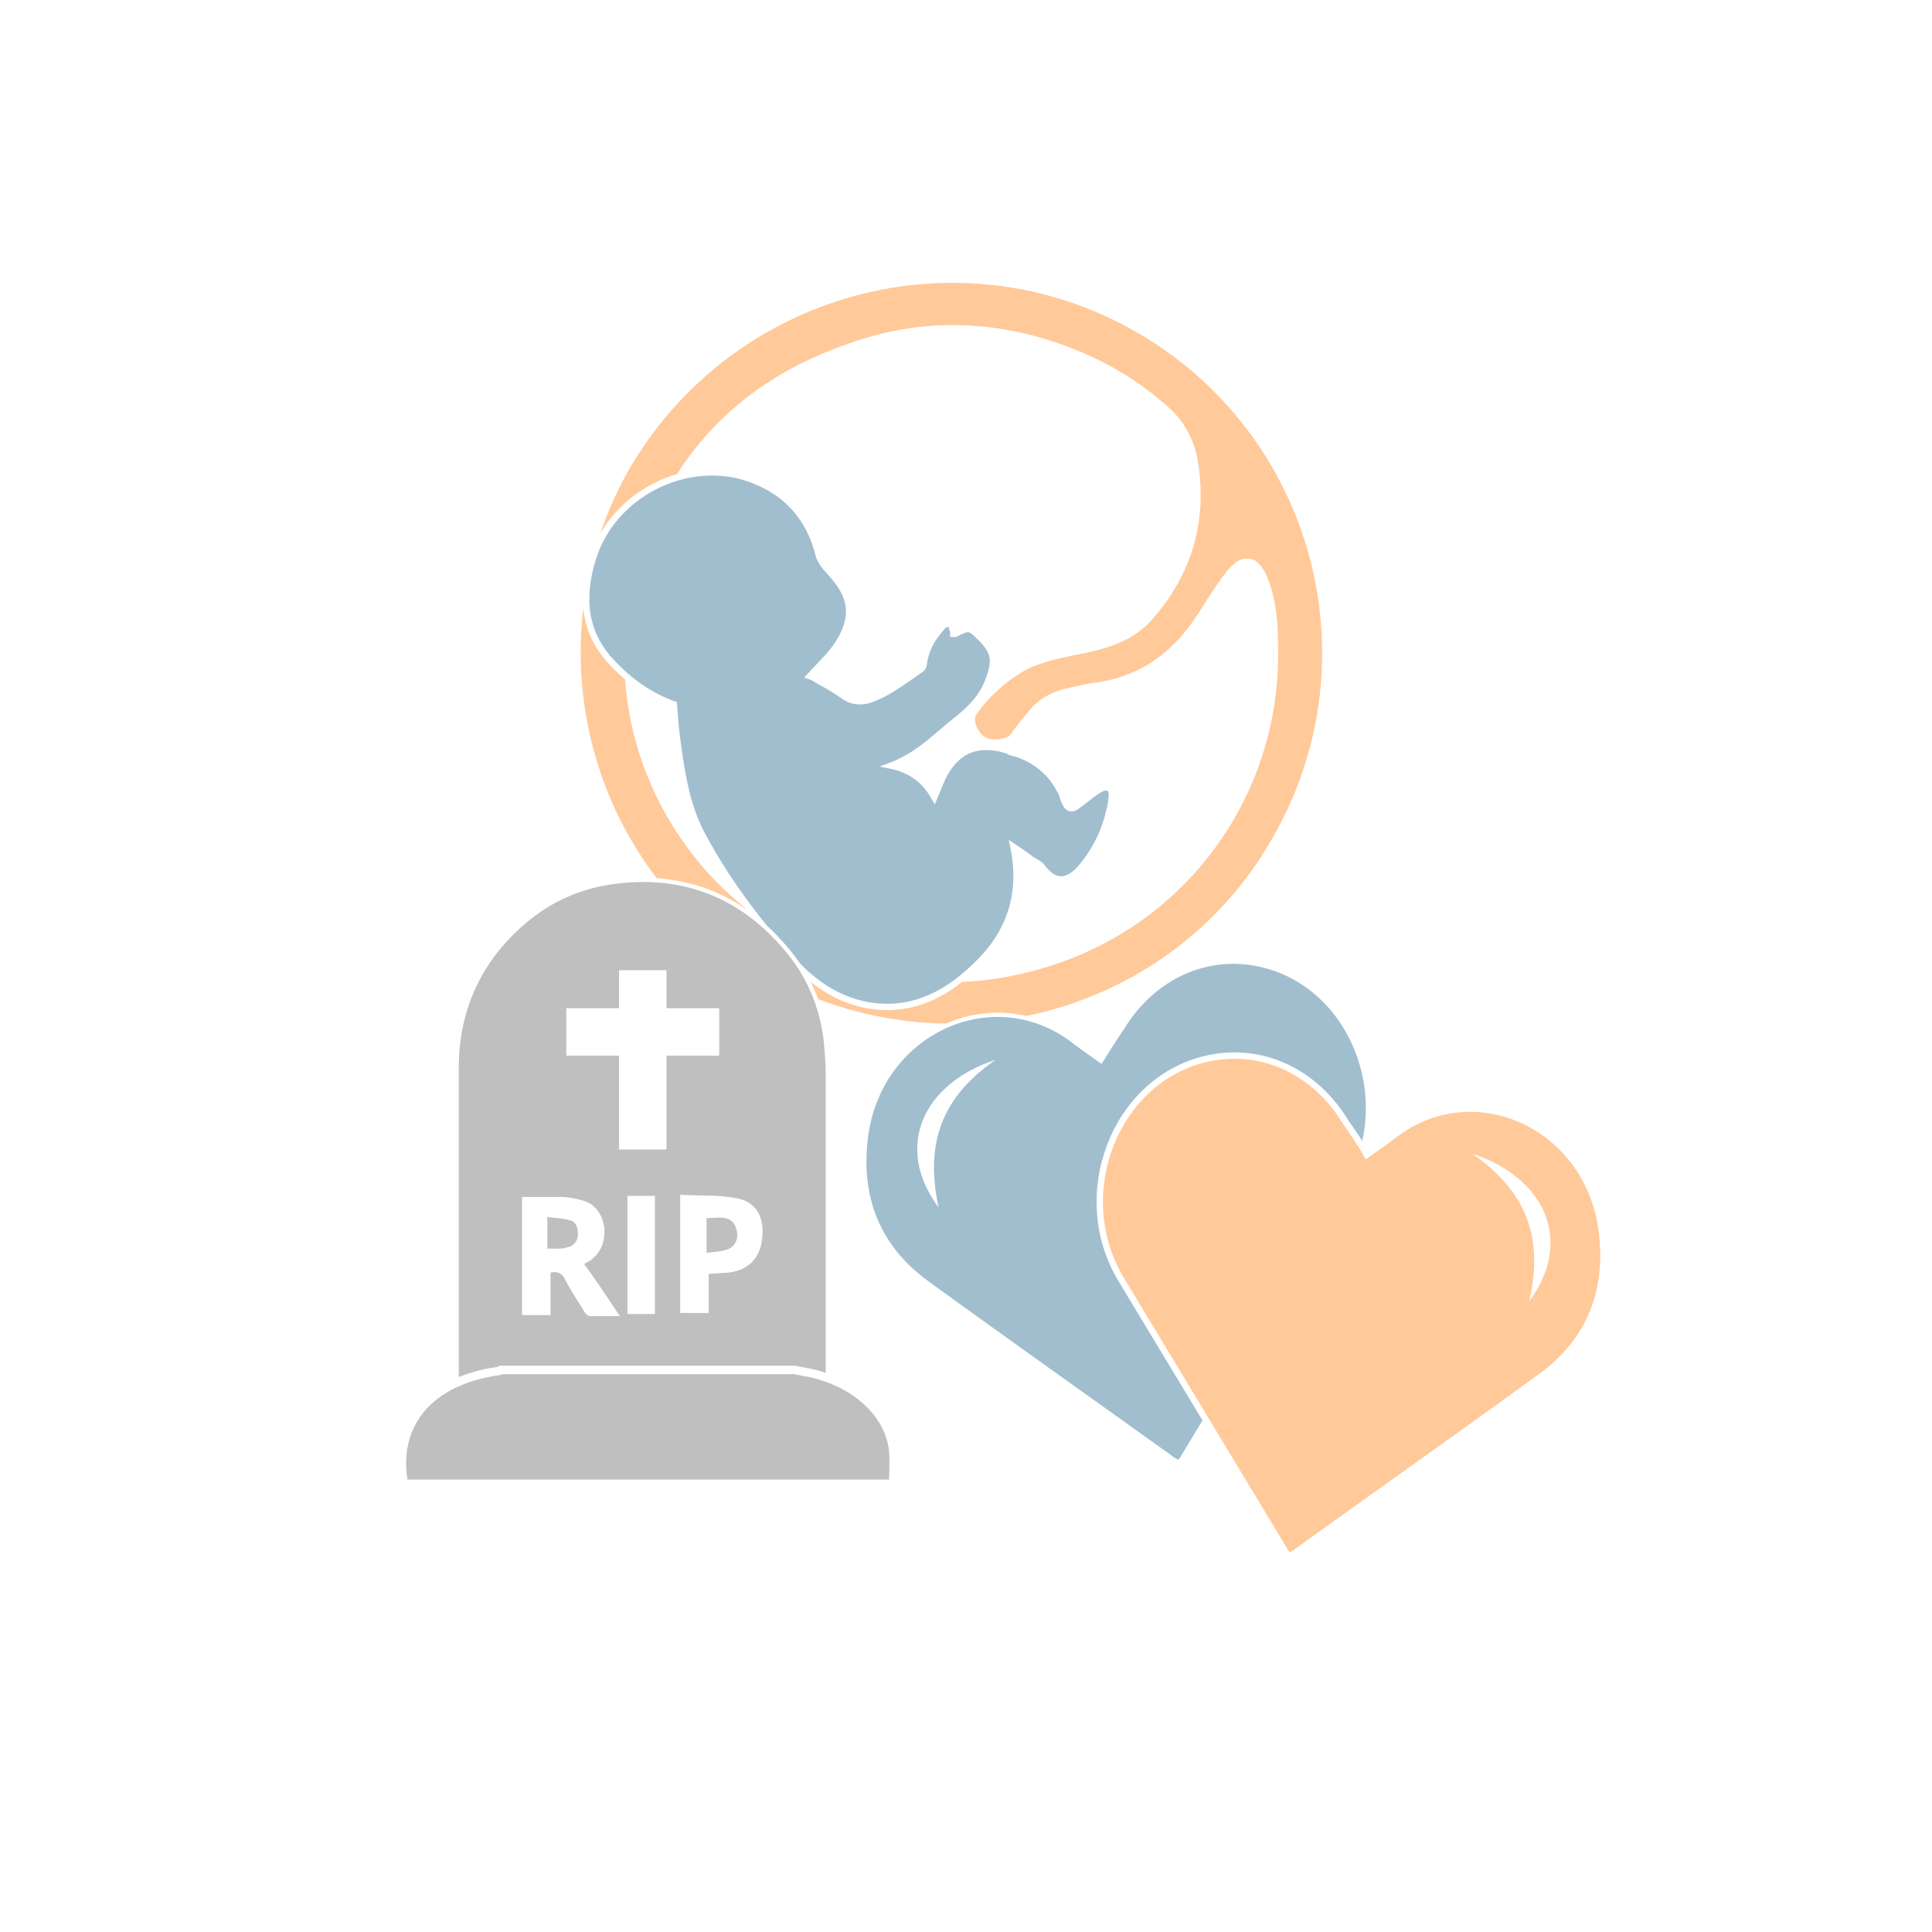 <?xml version="1.0" encoding="utf-8"?>
<!-- Generator: Adobe Illustrator 27.4.0, SVG Export Plug-In . SVG Version: 6.00 Build 0)  -->
<svg version="1.1" id="Layer_1" xmlns="http://www.w3.org/2000/svg" xmlns:xlink="http://www.w3.org/1999/xlink" x="0px" y="0px"
	 viewBox="0 0 183.2 183.2" style="enable-background:new 0 0 183.2 183.2;" xml:space="preserve">
<style type="text/css">
	.st0{filter:url(#Adobe_OpacityMaskFilter);}
	
		.st1{display:none;opacity:0.7;mask:url(#SVGID_00000012437157218697030730000001864116795625017759_);fill:#C2E7F3;enable-background:new    ;}
	.st2{opacity:0.4;}
	.st3{display:none;}
	.st4{display:inline;fill-rule:evenodd;clip-rule:evenodd;fill:#FFFFFF;}
	.st5{fill-rule:evenodd;clip-rule:evenodd;fill:#FF7900;}
	.st6{fill-rule:evenodd;clip-rule:evenodd;fill:#135C88;stroke:#FFFFFF;stroke-width:0.603;stroke-miterlimit:10;}
	.st7{fill-rule:evenodd;clip-rule:evenodd;fill:#606060;stroke:#FFFFFF;stroke-width:0.402;stroke-miterlimit:10;}
	.st8{fill-rule:evenodd;clip-rule:evenodd;fill:#FFFFFF;}
	.st9{fill-rule:evenodd;clip-rule:evenodd;fill:#606060;}
	.st10{fill-rule:evenodd;clip-rule:evenodd;fill:#606060;stroke:#FFFFFF;stroke-width:0.804;stroke-miterlimit:10;}
	.st11{fill-rule:evenodd;clip-rule:evenodd;fill:#135C88;stroke:#FFFFFF;stroke-width:0.402;stroke-miterlimit:10;}
	.st12{fill-rule:evenodd;clip-rule:evenodd;fill:#FF7900;stroke:#FFFFFF;stroke-width:0.603;stroke-miterlimit:10;}
	.st13{display:inline;fill:#010101;}
</style>
<g>
	<defs>
		<filter id="Adobe_OpacityMaskFilter" filterUnits="userSpaceOnUse" x="0" y="0" width="183.2" height="183.2">
			<feColorMatrix  type="matrix" values="1 0 0 0 0  0 1 0 0 0  0 0 1 0 0  0 0 0 1 0"/>
		</filter>
	</defs>
	
		<mask maskUnits="userSpaceOnUse" x="0" y="0" width="183.2" height="183.2" id="SVGID_00000012437157218697030730000001864116795625017759_">
		<g class="st0">
		</g>
	</mask>
	<path class="st1" d="M0,11.3C0,5.1,5.1,0,11.3,0h160.6c6.3,0,11.3,5.1,11.3,11.3v160.6c0,6.3-5.1,11.3-11.3,11.3H11.3
		c-6.3,0-11.3-5.1-11.3-11.3V11.3z"/>
	<g class="st2">
		<g class="st3">
			<path class="st4" d="M162.9,93.1c0,40.1-32.5,72.6-72.6,72.6c-40.1,0-72.6-32.5-72.6-72.6c0-40.1,32.5-72.6,72.6-72.6
				C130.4,20.5,162.9,53,162.9,93.1z"/>
		</g>
		<g>
			<path class="st5" d="M107.6,31.4c16.9,9.6,22.8,31.1,13.1,48c-9.5,16.8-31,22.6-47.9,13.1c-16.8-9.6-22.7-31-13.2-47.9
				C69.3,27.8,90.7,21.8,107.6,31.4z M92.5,67.9c1.1-1.8,3.8-4.2,6-4.9c1.4-0.5,3-0.8,4.5-1.1c2.4-0.5,4.6-1.3,6.2-3.1
				c3.8-4.3,5.3-9.3,4.4-15c-0.3-1.9-1.2-3.7-2.6-5c-2.4-2.2-5.2-4-8.2-5.3c-7.2-3.1-14.7-3.6-22.1-1C70,36.1,63,43.5,60.2,54.4
				c-3.8,14.6,3.4,29.4,17,35.8c7,3.3,14.3,3.8,21.7,1.6c13.4-3.9,22.4-16.1,22.3-30c0-2.4-0.1-4.7-1-7c-0.9-2.2-2.4-2.5-3.9-0.6
				c-0.9,1.2-1.7,2.4-2.5,3.7c-2.3,3.7-5.3,6.1-9.7,6.8c-0.9,0.1-1.8,0.3-2.6,0.5c-1.6,0.3-3,1-4,2.3c-0.7,0.8-1.3,1.6-1.8,2.3
				c-0.8,0.4-1.8,0.4-2.3,0.1C92.9,69.6,92.3,68.7,92.5,67.9z"/>
			<path class="st6" d="M104.2,74.9c-0.7,0.4-1.3,1-1.9,1.4c-0.7,0.6-1.1,0.4-1.4-0.4c-0.1-0.3-0.2-0.7-0.4-1
				c-0.9-1.7-2.3-2.8-4-3.4c-0.3-0.1-0.6-0.1-0.9-0.3c-0.2-0.1-0.4-0.1-0.6-0.2c-2.6-0.6-4.4,0.3-5.6,2.7c-0.3,0.6-0.5,1.2-0.8,1.9
				c-0.9-1.6-2.2-2.6-4.1-3c2.4-0.9,4.1-2.6,5.8-4c1.4-1.1,2.7-2.2,3.4-4c0.7-1.9,0.7-2.7-0.7-4.1c-1-1-1.1-1.1-2.4-0.4
				c0,0-0.1,0-0.2,0c0-0.1,0-0.2,0-0.2c-0.1-0.3-0.2-0.6-0.3-0.9c-0.3,0.2-0.6,0.2-0.8,0.5c-0.9,1-1.5,2-1.7,3.4
				c0,0.2-0.1,0.4-0.2,0.5c-1.6,1.1-3.2,2.4-5.1,3c-0.8,0.2-1.6,0.1-2.3-0.4c-0.7-0.5-1.5-1-2.3-1.4c-0.3-0.2-0.6-0.4-0.9-0.5
				c1-1.1,2-2,2.7-3.1c0.5-0.8,0.9-1.7,1-2.6c0.2-1.9-1-3.3-2.2-4.6c-0.3-0.4-0.6-0.8-0.7-1.3c-0.9-3.5-3.1-5.9-6.5-7.1
				c-5.9-2.1-13,1.4-14.9,7.6c-1.1,3.6-0.9,7,1.9,9.9c1.7,1.8,3.6,3.1,5.8,3.9c0.1,1.4,0.2,2.7,0.4,4c0.4,2.9,0.9,5.8,2.3,8.4
				c2.3,4.3,5.3,8.3,8.6,11.9c2,2.2,4.5,3.9,7.6,4.3c4,0.5,7.2-1.3,9.9-4c3.1-3,4.3-6.7,3.4-11.1c0.6,0.4,1.2,0.8,1.7,1.2
				c0.3,0.2,0.8,0.4,1,0.7c1.1,1.5,2.3,1.6,3.6,0.2c1.3-1.5,2.2-3.2,2.7-5.1c0.1-0.5,0.3-1.1,0.3-1.6
				C105.6,74.7,105,74.4,104.2,74.9z"/>
		</g>
		<g>
			<path class="st7" d="M78.5,135c-11.8,0-23.4,0-35.2,0c0-0.2,0-0.4,0-0.6c0-11,0-22.1,0-33.1c0-5.5,2.1-10.2,6.3-13.8
				c2.5-2.2,5.5-3.5,8.8-3.9c6.4-0.8,11.8,1.3,16,6.2c2.2,2.5,3.5,5.5,3.9,8.8c0.1,1.1,0.2,2.2,0.2,3.2c0,10.8,0,21.6,0,32.4
				C78.5,134.4,78.5,134.7,78.5,135z M58.9,99.9c0,3,0,6,0,8.9c1.4,0,2.7,0,4.1,0c0-3,0-5.9,0-8.9c1.7,0,3.3,0,5,0
				c0-1.4,0-2.7,0-4.1c-1.7,0-3.3,0-5,0c0-1.2,0-2.4,0-3.6c-1.4,0-2.7,0-4.1,0c0,1.2,0,2.4,0,3.6c-1.7,0-3.3,0-5,0
				c0,1.4,0,2.7,0,4.1C55.5,99.9,57.1,99.9,58.9,99.9z M55.1,119.8c0.3-0.2,0.5-0.3,0.7-0.4c1-0.7,1.4-1.7,1.3-3
				c-0.2-1.2-0.8-2.1-2-2.4c-0.7-0.2-1.4-0.3-2-0.3c-1.1,0-2.2,0-3.4,0c0,3.6,0,7.2,0,10.8c0.8,0,1.5,0,2.3,0c0-1.4,0-2.7,0-4
				c0.9-0.2,1.4,0,1.8,0.8c0.5,1,1.2,2,1.8,3c0.1,0.1,0.2,0.3,0.4,0.3c0.7,0,1.5,0,2.4,0C57.2,122.8,56.2,121.3,55.1,119.8z
				 M67,120.6c0.6,0,1.2-0.1,1.7-0.1c2.1-0.1,3.3-1.3,3.4-3.4c0.1-1.6-0.5-3-2.4-3.3c-1.6-0.3-3.3-0.2-5-0.3c0,3.7,0,7.3,0,10.8
				c0.8,0,1.5,0,2.3,0C67,123.1,67,121.9,67,120.6z M61.9,124.4c0-3.6,0-7.2,0-10.8c-0.8,0-1.5,0-2.2,0c0,3.6,0,7.2,0,10.8
				C60.5,124.4,61.2,124.4,61.9,124.4z"/>
			<path class="st8" d="M58.9,99.9c-1.7,0-3.3,0-5,0c0-1.4,0-2.7,0-4.1c1.7,0,3.3,0,5,0c0-1.2,0-2.4,0-3.6c1.4,0,2.7,0,4.1,0
				c0,1.2,0,2.3,0,3.6c1.7,0,3.3,0,5,0c0,1.4,0,2.7,0,4.1c-1.6,0-3.3,0-5,0c0,3,0,6,0,8.9c-1.4,0-2.7,0-4.1,0
				C58.9,105.8,58.9,102.9,58.9,99.9z"/>
			<path class="st8" d="M55.1,119.8c1,1.6,2.1,3.1,3.2,4.7c-0.9,0-1.6,0-2.4,0c-0.1,0-0.3-0.2-0.4-0.3c-0.6-1-1.3-1.9-1.8-3
				c-0.4-0.8-0.9-1-1.8-0.8c0,1.3,0,2.7,0,4c-0.8,0-1.5,0-2.3,0c0-3.6,0-7.1,0-10.8c1.1,0,2.2,0,3.4,0c0.7,0,1.4,0.1,2,0.3
				c1.2,0.3,1.9,1.2,2,2.4c0.2,1.2-0.2,2.2-1.3,3C55.6,119.5,55.4,119.6,55.1,119.8z M51.9,118.4c0.3,0,0.6,0,0.9,0
				c0.3,0,0.6,0,0.9-0.1c0.7-0.1,1.1-0.6,1.1-1.3c0-0.6-0.2-1.2-0.8-1.3c-0.7-0.2-1.4-0.2-2.1-0.3C51.9,116.5,51.9,117.4,51.9,118.4
				z"/>
			<path class="st8" d="M67,120.6c0,1.3,0,2.5,0,3.8c-0.8,0-1.5,0-2.3,0c0-3.6,0-7.1,0-10.8c1.7,0.1,3.4,0,5,0.3
				c1.9,0.3,2.5,1.6,2.4,3.3c-0.1,2.1-1.3,3.3-3.4,3.4C68.2,120.6,67.6,120.6,67,120.6z M67,118.8c0.7-0.1,1.3-0.1,1.9-0.3
				c0.7-0.2,1-0.8,1-1.6c-0.1-0.8-0.4-1.3-1.2-1.4c-0.5-0.1-1.1,0-1.7,0C67,116.6,67,117.6,67,118.8z"/>
			<path class="st8" d="M61.9,124.4c-0.8,0-1.5,0-2.2,0c0-3.6,0-7.1,0-10.8c0.7,0,1.4,0,2.2,0C61.9,117.2,61.9,120.8,61.9,124.4z"/>
			<path class="st9" d="M51.9,118.4c0-1,0-1.9,0-3c0.7,0.1,1.4,0.1,2.1,0.3c0.6,0.1,0.8,0.7,0.8,1.3c0,0.7-0.4,1.2-1.1,1.3
				c-0.3,0.1-0.6,0.1-0.9,0.1C52.6,118.4,52.3,118.4,51.9,118.4z"/>
			<path class="st9" d="M67,118.8c0-1.2,0-2.2,0-3.3c0.6,0,1.2-0.1,1.7,0c0.7,0.1,1.1,0.6,1.2,1.4c0.1,0.7-0.3,1.4-1,1.6
				C68.3,118.7,67.7,118.7,67,118.8z"/>
			<path class="st10" d="M75.3,129.9c0.5,0.1,1.1,0.2,1.6,0.3c4.4,1,7.5,4,7.8,7.4c0.1,1,0,2.1,0,3.1c-15.5,0-31,0-46.4,0
				c-1-5.2,1.9-9.7,9-10.7c0.1,0,0.2-0.1,0.2-0.1C56.8,129.9,66,129.9,75.3,129.9z"/>
		</g>
		<g>
			<g>
				<path class="st11" d="M104.4,100.6c-1-0.7-2-1.4-2.9-2.1c-7.6-5.5-18.2-0.5-19.4,9.4c-0.7,5.7,1.2,10.3,5.6,13.6
					c7.7,5.6,15.5,11.1,23.3,16.7c0.2,0.2,0.5,0.3,0.8,0.5c0.1-0.2,0.3-0.4,0.4-0.6c5.2-8.6,10.3-17.1,15.5-25.7
					c4.8-8,0.6-18.9-8.1-20.9c-5.2-1.2-10.3,1.2-13.2,6C105.7,98.5,105.1,99.5,104.4,100.6z"/>
				<path class="st8" d="M94.4,100.5c-6.8,2.2-9.7,8.2-5.4,14C87.9,109.3,88.6,104.5,94.4,100.5z"/>
			</g>
			<g>
				<path class="st12" d="M129.6,109.5c1-0.7,2-1.4,2.9-2.1c7.6-5.5,18.2-0.5,19.4,9.4c0.7,5.7-1.2,10.3-5.6,13.6
					c-7.7,5.6-15.5,11.1-23.3,16.7c-0.2,0.2-0.5,0.3-0.8,0.5c-0.1-0.2-0.3-0.4-0.4-0.6c-5.2-8.6-10.3-17.1-15.5-25.7
					c-4.8-8-0.6-18.9,8.1-20.9c5.2-1.2,10.3,1.2,13.2,6C128.3,107.4,129,108.4,129.6,109.5z"/>
				<path class="st8" d="M139.6,109.4c6.8,2.2,9.7,8.2,5.4,14C146.2,118.2,145.4,113.4,139.6,109.4z"/>
			</g>
		</g>
	</g>
	<g class="st3">
		<path class="st13" d="M12.9,21.3H16l3.3,12.8l3.6-12.8h2.9l-4.9,16.2h-3.1L12.9,21.3z"/>
		<path class="st13" d="M26.8,20.5h2.9v2.7h-2.9V20.5z M26.9,25.5h2.8v12h-2.8C26.9,37.5,26.9,25.5,26.9,25.5z"/>
		<path class="st13" d="M35.8,22.2v3.3h2.3v2h-2.3v5.8c0,0.9,0.1,1.5,0.3,1.7c0.2,0.3,0.5,0.4,1.1,0.4c0.2,0,0.3,0,0.5,0
			c0.2,0,0.4-0.1,0.6-0.1v2.1c-0.4,0.1-0.7,0.1-1,0.2c-0.3,0-0.6,0.1-1,0.1c-1.2,0-2-0.3-2.5-0.8c-0.5-0.6-0.7-1.7-0.7-3.4v-5.8
			h-1.9v-2H33v-2.4L35.8,22.2z"/>
		<path class="st13" d="M48.6,30.4v4.7c0,0.5,0,0.9,0,1.3c0,0.4,0.1,0.7,0.1,1.1h-2.6L46,36c-0.4,0.6-0.9,1-1.5,1.3
			s-1.2,0.4-1.9,0.4c-1,0-1.9-0.3-2.5-1c-0.6-0.7-1-1.6-1-2.7c0-1.3,0.5-2.3,1.4-3s2.4-1,4.2-1c0.2,0,0.4,0,0.6,0s0.4,0,0.5,0v-0.5
			c0-0.7-0.2-1.3-0.6-1.7c-0.4-0.4-1-0.6-1.8-0.6c-0.6,0-1.1,0.1-1.6,0.3c-0.5,0.2-1,0.5-1.4,0.9l-0.2-2.3c0.6-0.3,1.3-0.5,1.9-0.7
			c0.6-0.2,1.3-0.2,1.9-0.2c1.7,0,2.8,0.4,3.5,1.1C48.3,27.1,48.6,28.4,48.6,30.4z M45.9,31.7c0,0-0.1,0-0.2,0c-0.3,0-0.6,0-0.8,0
			c-1,0-1.8,0.2-2.3,0.6c-0.5,0.4-0.8,0.9-0.8,1.7c0,0.6,0.2,1,0.5,1.3c0.3,0.3,0.8,0.5,1.3,0.5c0.8,0,1.4-0.3,1.8-0.8
			c0.4-0.5,0.6-1.3,0.6-2.4C45.9,32.5,45.9,31.7,45.9,31.7z"/>
		<path class="st13" d="M51.5,20h2.8v17.4h-2.8V20z"/>
		<path class="st13" d="M71.1,21.5L71,24c-0.5-0.2-1-0.4-1.5-0.5c-0.5-0.1-0.9-0.2-1.3-0.2c-0.8,0-1.4,0.2-1.8,0.5s-0.6,0.8-0.6,1.4
			c0,0.4,0.2,0.9,0.4,1.2s1,0.9,2,1.5c0.1,0,0.1,0.1,0.2,0.1c2.3,1.4,3.4,3,3.4,4.7c0,1.5-0.5,2.6-1.5,3.5c-1,0.9-2.2,1.3-3.8,1.3
			c-0.6,0-1.3-0.1-1.9-0.2c-0.6-0.1-1.2-0.3-1.7-0.6l0.2-2.5c0.6,0.3,1.1,0.6,1.7,0.7s1.1,0.2,1.6,0.2c0.8,0,1.4-0.2,1.8-0.6
			c0.4-0.4,0.7-0.9,0.7-1.5c0-1-0.8-2-2.5-3c-0.2-0.2-0.4-0.3-0.5-0.3c-1.2-0.8-2.1-1.5-2.5-2.1c-0.4-0.7-0.7-1.4-0.7-2.3
			c0-1.4,0.5-2.5,1.4-3.3c0.9-0.8,2.2-1.2,3.8-1.2c0.5,0,1.1,0,1.6,0.1C70,21.3,70.6,21.4,71.1,21.5z"/>
		<path class="st13" d="M77.6,22.2v3.3h2.3v2h-2.3v5.8c0,0.9,0.1,1.5,0.3,1.7c0.2,0.3,0.5,0.4,1.1,0.4c0.2,0,0.3,0,0.5,0
			c0.2,0,0.4-0.1,0.6-0.1v2.1c-0.4,0.1-0.7,0.1-1,0.2c-0.3,0-0.6,0.1-1,0.1c-1.2,0-2-0.3-2.5-0.8c-0.5-0.6-0.7-1.7-0.7-3.4v-5.8
			h-1.9v-2h1.9v-2.4L77.6,22.2z"/>
		<path class="st13" d="M90.4,30.4v4.7c0,0.5,0,0.9,0,1.3c0,0.4,0.1,0.7,0.1,1.1h-2.6L87.8,36c-0.4,0.6-0.9,1-1.5,1.3
			s-1.2,0.4-1.9,0.4c-1,0-1.9-0.3-2.5-1c-0.6-0.7-1-1.6-1-2.7c0-1.3,0.5-2.3,1.4-3s2.4-1,4.2-1c0.2,0,0.4,0,0.6,0s0.4,0,0.5,0v-0.5
			c0-0.7-0.2-1.3-0.6-1.7c-0.4-0.4-1-0.6-1.8-0.6c-0.6,0-1.1,0.1-1.6,0.3c-0.5,0.2-1,0.5-1.4,0.9l-0.2-2.3c0.6-0.3,1.3-0.5,1.9-0.7
			c0.6-0.2,1.3-0.2,1.9-0.2c1.7,0,2.8,0.4,3.5,1.1C90.1,27.1,90.4,28.4,90.4,30.4z M87.7,31.7c0,0-0.1,0-0.2,0c-0.3,0-0.6,0-0.8,0
			c-1,0-1.8,0.2-2.3,0.6c-0.5,0.4-0.8,0.9-0.8,1.7c0,0.6,0.2,1,0.5,1.3c0.3,0.3,0.8,0.5,1.3,0.5c0.8,0,1.4-0.3,1.8-0.8
			c0.4-0.5,0.6-1.3,0.6-2.4V31.7z"/>
		<path class="st13" d="M96.5,22.2v3.3h2.3v2h-2.3v5.8c0,0.9,0.1,1.5,0.3,1.7c0.2,0.3,0.5,0.4,1.1,0.4c0.2,0,0.3,0,0.5,0
			c0.2,0,0.4-0.1,0.6-0.1v2.1c-0.4,0.1-0.7,0.1-1,0.2c-0.3,0-0.6,0.1-1,0.1c-1.2,0-2-0.3-2.5-0.8c-0.5-0.6-0.7-1.7-0.7-3.4v-5.8
			h-1.9v-2h1.9v-2.4L96.5,22.2z"/>
		<path class="st13" d="M100.7,20.5h2.9v2.7h-2.9V20.5z M100.8,25.5h2.8v12h-2.8V25.5z"/>
		<path class="st13" d="M112.9,25.7l-0.1,2.3c-0.4-0.2-0.8-0.3-1.2-0.4c-0.4-0.1-0.8-0.1-1.3-0.1c-0.6,0-1,0.1-1.3,0.3
			c-0.3,0.2-0.5,0.5-0.5,0.9c0,0.3,0.1,0.6,0.3,0.8c0.2,0.2,0.7,0.5,1.6,0.9c1.2,0.6,2.1,1.1,2.5,1.6c0.4,0.5,0.6,1.2,0.6,2
			c0,1.1-0.4,2-1.2,2.7c-0.8,0.7-1.9,1-3.2,1c-0.5,0-1.1,0-1.6-0.1c-0.5-0.1-1.1-0.2-1.6-0.4l0.1-2.4c0.5,0.3,1,0.5,1.6,0.7
			c0.5,0.2,1.1,0.2,1.6,0.2c0.6,0,1.1-0.1,1.4-0.3s0.5-0.5,0.5-0.9c0-0.5-0.6-1-1.7-1.5c-0.1,0-0.1-0.1-0.2-0.1
			c-1.2-0.6-2-1.1-2.5-1.7c-0.5-0.6-0.7-1.2-0.7-2.1c0-1.1,0.4-2,1.1-2.7c0.7-0.7,1.7-1,2.9-1c0.5,0,1,0,1.5,0.1
			C112,25.5,112.5,25.6,112.9,25.7z"/>
		<path class="st13" d="M119.1,22.2v3.3h2.3v2h-2.3v5.8c0,0.9,0.1,1.5,0.3,1.7c0.2,0.3,0.5,0.4,1.1,0.4c0.2,0,0.3,0,0.5,0
			c0.2,0,0.4-0.1,0.6-0.1v2.1c-0.4,0.1-0.7,0.1-1,0.2c-0.3,0-0.6,0.1-1,0.1c-1.2,0-2-0.3-2.5-0.8c-0.5-0.6-0.7-1.7-0.7-3.4v-5.8
			h-1.9v-2h1.9v-2.4L119.1,22.2z"/>
		<path class="st13" d="M123.3,20.5h2.9v2.7h-2.9V20.5z M123.4,25.5h2.8v12h-2.8V25.5z"/>
		<path class="st13" d="M136.7,25.8l-0.1,2.3c-0.3-0.2-0.6-0.3-1-0.4s-0.7-0.1-1.1-0.1c-1,0-1.7,0.3-2.2,1c-0.5,0.7-0.8,1.6-0.8,2.8
			c0,1.3,0.3,2.4,0.8,3.1s1.3,1.1,2.2,1.1c0.4,0,0.7,0,1.1-0.1c0.4-0.1,0.7-0.2,1.1-0.4l0.1,2.3c-0.5,0.2-1,0.3-1.5,0.4
			c-0.5,0.1-1,0.1-1.6,0.1c-1.6,0-2.9-0.6-3.8-1.7s-1.4-2.6-1.4-4.5c0-2,0.5-3.5,1.5-4.6c1-1.1,2.3-1.7,4-1.7c0.4,0,0.8,0,1.3,0.1
			C135.7,25.5,136.2,25.6,136.7,25.8z"/>
		<path class="st13" d="M144.9,25.7l-0.1,2.3c-0.4-0.2-0.8-0.3-1.2-0.4c-0.4-0.1-0.8-0.1-1.3-0.1c-0.6,0-1,0.1-1.3,0.3
			c-0.3,0.2-0.5,0.5-0.5,0.9c0,0.3,0.1,0.6,0.3,0.8c0.2,0.2,0.7,0.5,1.6,0.9c1.2,0.6,2.1,1.1,2.5,1.6c0.4,0.5,0.6,1.2,0.6,2
			c0,1.1-0.4,2-1.2,2.7c-0.8,0.7-1.9,1-3.2,1c-0.5,0-1.1,0-1.6-0.1c-0.5-0.1-1.1-0.2-1.6-0.4l0.1-2.4c0.5,0.3,1,0.5,1.6,0.7
			c0.5,0.2,1.1,0.2,1.6,0.2c0.6,0,1.1-0.1,1.4-0.3s0.5-0.5,0.5-0.9c0-0.5-0.6-1-1.7-1.5c-0.1,0-0.1-0.1-0.2-0.1
			c-1.2-0.6-2-1.1-2.5-1.7c-0.5-0.6-0.7-1.2-0.7-2.1c0-1.1,0.4-2,1.1-2.7c0.7-0.7,1.7-1,2.9-1c0.5,0,1,0,1.5,0.1
			C144,25.5,144.5,25.6,144.9,25.7z"/>
	</g>
	<g class="st3">
		<path class="st13" d="M16.7,83.6c2.9,0,4.4,1.3,4.4,3.5c0,1.8-0.9,3-2.5,3.4c1.8,0.4,2.8,1.6,2.8,3.3c0,3.1-1.7,4.3-5.2,4.3h-2.7
			V83.6H16.7z M15.3,89.9h1.3c1.8,0,2.7-0.8,2.7-2.5c0-1.7-1-2.3-3-2.3h-1V89.9z M15.3,96.6h1.3c2,0,3-0.8,3-2.6c0-1.9-1-2.7-3-2.7
			h-1.3C15.3,91.3,15.3,96.6,15.3,96.6z"/>
		<path class="st13" d="M25.4,83.2v2h-1.9v-2H25.4z M25.3,87.5v10.6h-1.7V87.5H25.3z"/>
		<path class="st13" d="M32.8,89c-0.3,0-0.4,0-0.4,0c-1.5,0-2.4,1-2.4,3v6.1h-1.7v-8c0-0.9,0-1.8-0.1-2.7h1.6c0,0.6,0.1,1.2,0.1,1.8
			c0.5-1.3,1.5-2,2.8-2h0.2L32.8,89L32.8,89z"/>
		<path class="st13" d="M36.2,87.5h2.1v1.4h-2.1v6c0,1.3,0.2,1.9,1.2,1.9c0.3,0,0.6,0,1-0.2V98c-0.5,0.2-1,0.3-1.5,0.3
			c-2.2,0-2.4-1.3-2.4-3.7v-5.8h-1.6v-1.4h1.6v-2.2l1.7-0.5V87.5z"/>
		<path class="st13" d="M41.9,82.5v6.2c0.6-1,1.5-1.5,2.7-1.5c1.8,0,2.9,1.2,2.9,3.4v7.4h-1.7V91c0-1.4-0.5-2.2-1.7-2.2
			c-1.3,0-2.2,1-2.2,2.9v6.4h-1.7V82.5H41.9z"/>
		<path class="st13" d="M88,83.6h2.4v14.5h-3V87.3l-1.9,1.8L84,86.9L88,83.6z"/>
		<path class="st13" d="M95.3,95h2.9l-1.7,5.5h-2.3L95.3,95z"/>
		<path class="st13" d="M100.3,83.6h8.6v2.8l-4.1,11.7h-3.5l4.6-12.1h-5.5L100.3,83.6L100.3,83.6z"/>
		<path class="st13" d="M115.8,83.4c1.5,0,2.7,0.6,3.5,1.9s1.2,3.1,1.2,5.6c0,2.4-0.4,4.3-1.2,5.6c-0.8,1.3-2,1.9-3.5,1.9
			c-1.5,0-2.7-0.6-3.5-1.9s-1.2-3.1-1.2-5.6c0-2.4,0.4-4.3,1.2-5.6C113,84,114.2,83.4,115.8,83.4z M115.8,85.8c-0.6,0-1,0.4-1.2,1.2
			c-0.2,0.8-0.4,2.1-0.4,3.9s0.1,3.1,0.4,3.9c0.2,0.8,0.7,1.2,1.2,1.2c0.6,0,1-0.4,1.2-1.2c0.2-0.8,0.4-2.1,0.4-3.9
			s-0.1-3.1-0.4-3.9C116.7,86.2,116.3,85.8,115.8,85.8z"/>
		<path class="st13" d="M126.7,83.4c1.5,0,2.7,0.6,3.5,1.9s1.2,3.1,1.2,5.6c0,2.4-0.4,4.3-1.2,5.6c-0.8,1.3-2,1.9-3.5,1.9
			c-1.5,0-2.7-0.6-3.5-1.9s-1.2-3.1-1.2-5.6c0-2.4,0.4-4.3,1.2-5.6C124,84,125.2,83.4,126.7,83.4z M126.7,85.8c-0.6,0-1,0.4-1.2,1.2
			c-0.2,0.8-0.4,2.1-0.4,3.9s0.1,3.1,0.4,3.9c0.2,0.8,0.7,1.2,1.2,1.2c0.6,0,1-0.4,1.2-1.2c0.2-0.8,0.4-2.1,0.4-3.9
			s-0.1-3.1-0.4-3.9C127.7,86.2,127.3,85.8,126.7,85.8z"/>
		<path class="st13" d="M133.7,95h2.9l-1.7,5.5h-2.3L133.7,95z"/>
		<path class="st13" d="M147.2,83.9l-0.2,2.5c-0.4-0.2-0.8-0.4-1.1-0.5c-0.4-0.1-0.8-0.2-1.2-0.2c-0.9,0-1.7,0.3-2.2,1
			c-0.5,0.7-0.8,1.7-0.8,3c0.3-0.3,0.6-0.6,1-0.7s0.8-0.2,1.3-0.2c1.1,0,2.1,0.4,2.8,1.3c0.7,0.9,1.1,2,1.1,3.3
			c0,1.5-0.4,2.8-1.2,3.6s-1.9,1.3-3.3,1.3c-1.6,0-2.9-0.6-3.7-1.8c-0.8-1.2-1.2-3-1.2-5.4c0-2.5,0.5-4.4,1.4-5.8s2.3-2,4.1-2
			c0.5,0,1,0,1.5,0.1C146.2,83.6,146.7,83.7,147.2,83.9z M143.3,91.2c-0.5,0-0.9,0.2-1.1,0.6c-0.3,0.4-0.4,1-0.4,1.8
			c0,0.8,0.1,1.4,0.4,1.8c0.3,0.4,0.6,0.6,1.1,0.6c0.5,0,0.9-0.2,1.1-0.6c0.3-0.4,0.4-1,0.4-1.7c0-0.8-0.1-1.5-0.4-1.9
			C144.2,91.4,143.8,91.2,143.3,91.2z"/>
		<path class="st13" d="M153.8,83.6h2.4v14.5h-3V87.3l-1.9,1.8l-1.5-2.3L153.8,83.6z"/>
		<path class="st13" d="M167,90.4c0.9,0.3,1.6,0.8,2.1,1.5c0.5,0.6,0.7,1.4,0.7,2.3c0,1.3-0.4,2.3-1.3,3c-0.9,0.7-2,1.1-3.5,1.1
			c-1.4,0-2.6-0.4-3.4-1.2c-0.9-0.8-1.3-1.8-1.3-3c0-0.8,0.2-1.6,0.6-2.2s1-1.1,1.8-1.4c-0.7-0.3-1.2-0.7-1.6-1.3
			c-0.4-0.6-0.5-1.2-0.5-2c0-1.2,0.4-2.1,1.2-2.8c0.8-0.7,1.8-1.1,3.1-1.1c1.3,0,2.4,0.3,3.2,1c0.8,0.7,1.2,1.6,1.2,2.7
			c0,0.7-0.2,1.4-0.6,2C168.3,89.7,167.8,90.1,167,90.4z M164.9,91.7c-0.5,0.2-0.9,0.6-1.1,1s-0.4,0.9-0.4,1.4
			c0,0.6,0.1,1.1,0.4,1.5c0.3,0.4,0.7,0.5,1.2,0.5c0.5,0,0.9-0.2,1.2-0.5s0.4-0.8,0.4-1.4c0-0.6-0.1-1.1-0.4-1.5
			S165.6,92,164.9,91.7z M165.3,89.5c0.4-0.3,0.8-0.6,1-1c0.2-0.3,0.3-0.7,0.3-1.2c0-0.6-0.1-1-0.4-1.3c-0.3-0.3-0.6-0.5-1.1-0.5
			c-0.5,0-0.8,0.1-1.1,0.4c-0.3,0.3-0.4,0.7-0.4,1.2c0,0.5,0.1,0.9,0.4,1.3C164.2,88.9,164.7,89.2,165.3,89.5z"/>
		<path class="st13" d="M16.1,105.3l3.7,11.8l3.7-11.8h2.7v14.5h-1.7v-12.9l-4.1,12.9h-1.3l-4.1-12.9v12.9h-1.6v-14.5H16.1z"/>
		<path class="st13" d="M36.1,117.8c0,0.7,0,1.3,0.1,2h-1.6l-0.2-1.3c-0.7,1-1.6,1.5-2.9,1.5c-1.9,0-3.1-1.3-3.1-3.2
			c0-2.3,1.6-3.5,4.9-3.5c0.1,0,0.5,0,1,0v-0.6c0-1.5-0.8-2.3-2.2-2.3c-1,0-1.9,0.4-2.6,1.1l-0.2-1.6c0.9-0.6,2-0.9,3-0.9
			c2.9,0,3.7,1.4,3.7,4.3L36.1,117.8L36.1,117.8z M33.3,114.5c-2.1,0-3.1,0.7-3.1,2.3c0,1.2,0.7,1.9,1.8,1.9c1.7,0,2.4-1.1,2.4-3.3
			v-0.8C34,114.5,33.7,114.5,33.3,114.5z"/>
		<path class="st13" d="M43.5,110.7c-0.3,0-0.4,0-0.4,0c-1.5,0-2.4,1-2.4,3v6.1h-1.7v-8c0-0.9,0-1.8-0.1-2.7h1.6
			c0,0.6,0.1,1.2,0.1,1.8c0.5-1.3,1.5-2,2.8-2h0.2L43.5,110.7L43.5,110.7z"/>
		<path class="st13" d="M49.5,110.7c-0.3,0-0.4,0-0.4,0c-1.5,0-2.4,1-2.4,3v6.1H45v-8c0-0.9,0-1.8-0.1-2.7h1.6
			c0,0.6,0.1,1.2,0.1,1.8c0.5-1.3,1.5-2,2.8-2h0.2L49.5,110.7L49.5,110.7z"/>
		<path class="st13" d="M52.8,104.9v2h-1.9v-2H52.8z M52.7,109.2v10.6H51v-10.6H52.7z"/>
		<path class="st13" d="M62.3,117.8c0,0.7,0,1.3,0.1,2h-1.6l-0.2-1.3c-0.7,1-1.6,1.5-2.9,1.5c-1.9,0-3.1-1.3-3.1-3.2
			c0-2.3,1.7-3.5,4.9-3.5c0.1,0,0.5,0,1,0v-0.6c0-1.5-0.8-2.3-2.2-2.3c-1,0-1.9,0.4-2.6,1.1l-0.2-1.6c0.9-0.6,2-0.9,3-0.9
			c2.9,0,3.7,1.4,3.7,4.3L62.3,117.8L62.3,117.8z M59.5,114.5c-2.1,0-3.1,0.7-3.1,2.3c0,1.2,0.7,1.9,1.8,1.9c1.7,0,2.4-1.1,2.4-3.3
			v-0.8C60.2,114.5,59.9,114.5,59.5,114.5z"/>
		<path class="st13" d="M71,109.2h1.6c-0.1,1.5-0.1,2.4-0.1,2.8v6.7c0,3.9-1,5.8-4.6,5.8c-1.1,0-2.1-0.2-3-0.6l0.1-1.6
			c0.9,0.5,1.8,0.8,2.9,0.8c2.1,0,2.9-1.3,2.9-4.1c0-0.2,0-0.5,0-0.7c-0.6,1.1-1.4,1.6-2.6,1.6c-2.4,0-3.7-1.8-3.7-5.4
			c0-3.6,1.4-5.4,3.7-5.4c1.2,0,2,0.6,2.7,1.8C70.9,110.2,71,109.7,71,109.2z M68.6,110.4c-1.4,0-2.2,1.3-2.2,4c0,2.7,0.8,4,2.2,4
			c1.4,0,2.2-1.2,2.2-3.4v-1.2C70.8,111.6,69.9,110.4,68.6,110.4z"/>
		<path class="st13" d="M76.6,115c0.1,2.4,1.1,3.6,2.9,3.6c0.8,0,1.6-0.2,2.4-0.7l0,1.5c-0.8,0.4-1.7,0.6-2.7,0.6
			c-3,0-4.5-1.8-4.5-5.5c0-3.4,1.6-5.5,4-5.5c2.2,0,3.7,1.9,3.7,4.9c0,0.4,0,0.8,0,1L76.6,115L76.6,115z M80.8,113.6
			c0-2.2-0.7-3.3-2-3.3c-1.4,0-2.1,1.1-2.2,3.3L80.8,113.6L80.8,113.6L80.8,113.6z"/>
		<path class="st13" d="M104.2,105.3h3.5v9.4h1.6v2.3h-1.6v2.9h-3v-2.9h-5.3v-2.9L104.2,105.3z M104.8,108.7l-3.1,6h3.1V108.7z"/>
		<path class="st13" d="M116.3,112.2c1,0.2,1.8,0.5,2.3,1.1c0.5,0.6,0.8,1.4,0.8,2.4c0,1.3-0.5,2.4-1.4,3.2
			c-0.9,0.8-2.2,1.2-3.8,1.2c-0.7,0-1.4-0.1-2-0.2s-1.2-0.3-1.7-0.5l0.2-2.6c0.5,0.2,1,0.4,1.4,0.5s1,0.2,1.5,0.2
			c0.8,0,1.4-0.2,1.8-0.5c0.4-0.4,0.6-0.9,0.6-1.5c0-0.7-0.2-1.2-0.7-1.5s-1.2-0.5-2.1-0.5H113c-0.1,0-0.2,0-0.4,0
			c-0.1,0-0.2,0-0.2,0v-2.4c0,0,0.1,0,0.2,0c0.1,0,0.2,0,0.2,0c1.2,0,2-0.1,2.4-0.4c0.4-0.3,0.7-0.8,0.7-1.4c0-0.6-0.2-1.1-0.6-1.4
			c-0.4-0.3-0.9-0.5-1.7-0.5c-0.4,0-0.9,0.1-1.3,0.2c-0.4,0.1-0.9,0.3-1.4,0.6l-0.2-2.5c0.6-0.2,1.2-0.4,1.8-0.5
			c0.6-0.1,1.3-0.2,2.1-0.2c1.4,0,2.6,0.3,3.3,1c0.8,0.6,1.2,1.6,1.2,2.8c0,0.9-0.3,1.6-0.8,2.2C117.9,111.6,117.2,112,116.3,112.2z
			"/>
		<path class="st13" d="M126.1,105.3h3.5v9.4h1.6v2.3h-1.6v2.9h-3v-2.9h-5.3v-2.9L126.1,105.3z M126.7,108.7l-3.1,6h3.1V108.7z"/>
		<path class="st13" d="M133.2,116.7h2.9l-1.7,5.5h-2.3L133.2,116.7z"/>
		<path class="st13" d="M138.6,119.5l0.2-2.5c0.4,0.2,0.7,0.4,1.1,0.5c0.4,0.1,0.7,0.2,1,0.2c1.1,0,1.8-0.3,2.3-0.9s0.8-1.6,0.9-3.1
			c-0.3,0.3-0.7,0.6-1.1,0.7c-0.4,0.2-0.9,0.2-1.3,0.2c-1.1,0-2-0.4-2.7-1.3c-0.7-0.8-1.1-2-1.1-3.3c0-1.5,0.4-2.7,1.2-3.6
			c0.8-0.9,1.9-1.4,3.2-1.4c1.6,0,2.9,0.6,3.7,1.8c0.8,1.2,1.2,3,1.2,5.4c0,2.5-0.5,4.4-1.4,5.8c-1,1.3-2.3,2-4.2,2
			c-0.5,0-1,0-1.5-0.1S139.1,119.7,138.6,119.5z M142.5,107.4c-0.5,0-0.9,0.2-1.1,0.6c-0.3,0.4-0.4,1-0.4,1.8c0,0.8,0.1,1.5,0.4,1.9
			c0.2,0.4,0.6,0.6,1.1,0.6c0.5,0,0.9-0.2,1.1-0.6c0.3-0.4,0.4-1,0.4-1.8c0-0.9-0.1-1.5-0.4-1.9C143.4,107.6,143,107.4,142.5,107.4z
			"/>
		<path class="st13" d="M154.7,112.2c1,0.2,1.8,0.5,2.3,1.1c0.5,0.6,0.8,1.4,0.8,2.4c0,1.3-0.5,2.4-1.4,3.2
			c-0.9,0.8-2.2,1.2-3.8,1.2c-0.7,0-1.4-0.1-2-0.2s-1.2-0.3-1.7-0.5l0.2-2.6c0.5,0.2,1,0.4,1.4,0.5s1,0.2,1.5,0.2
			c0.8,0,1.4-0.2,1.8-0.5c0.4-0.4,0.6-0.9,0.6-1.5c0-0.7-0.2-1.2-0.7-1.5s-1.2-0.5-2.1-0.5h-0.2c-0.1,0-0.2,0-0.4,0
			c-0.1,0-0.2,0-0.2,0v-2.4c0,0,0.1,0,0.2,0c0.1,0,0.2,0,0.2,0c1.2,0,2-0.1,2.4-0.4c0.4-0.3,0.7-0.8,0.7-1.4c0-0.6-0.2-1.1-0.6-1.4
			c-0.4-0.3-0.9-0.5-1.7-0.5c-0.4,0-0.9,0.1-1.3,0.2c-0.4,0.1-0.9,0.3-1.4,0.6l-0.2-2.5c0.6-0.2,1.2-0.4,1.8-0.5
			c0.6-0.1,1.3-0.2,2.1-0.2c1.4,0,2.6,0.3,3.3,1c0.8,0.6,1.2,1.6,1.2,2.8c0,0.9-0.3,1.6-0.8,2.2C156.3,111.6,155.6,112,154.7,112.2z
			"/>
		<path class="st13" d="M163.5,117.3h5.2v2.5H160v-2.6c1.9-1.8,3.2-3.3,4-4.5s1.2-2.2,1.2-3.1c0-0.6-0.2-1.1-0.5-1.4
			c-0.4-0.3-0.8-0.5-1.4-0.5c-0.4,0-0.9,0.1-1.4,0.2c-0.5,0.2-1,0.4-1.5,0.7l-0.2-2.7c0.6-0.3,1.2-0.5,1.8-0.6
			c0.6-0.1,1.3-0.2,1.9-0.2c1.4,0,2.5,0.4,3.3,1.1c0.8,0.7,1.2,1.7,1.2,2.9c0,1.2-0.4,2.4-1.2,3.7
			C166.5,114.2,165.2,115.7,163.5,117.3z"/>
		<path class="st13" d="M15.9,127.8c4.8,0,7.1,2.3,7.1,7.2c0,4.6-2.5,7.2-7.1,7.2h-2.4v-14.5C13.5,127.8,15.9,127.8,15.9,127.8z
			 M15.3,140.8H16c3.4,0,5.2-2,5.2-5.7c0-3.9-1.6-5.7-5.1-5.7h-0.8V140.8z"/>
		<path class="st13" d="M26.7,137.5c0.1,2.4,1.1,3.6,2.9,3.6c0.8,0,1.6-0.2,2.4-0.7l0,1.5c-0.8,0.4-1.7,0.6-2.7,0.6
			c-3,0-4.5-1.8-4.5-5.5c0-3.4,1.6-5.5,4-5.5c2.2,0,3.7,1.9,3.7,4.9c0,0.4,0,0.8,0,1L26.7,137.5L26.7,137.5z M30.9,136.1
			c0-2.2-0.7-3.3-2-3.3c-1.4,0-2.1,1.1-2.2,3.3L30.9,136.1L30.9,136.1L30.9,136.1z"/>
		<path class="st13" d="M41.6,140.3c0,0.7,0,1.3,0.1,2h-1.6l-0.2-1.3c-0.7,1-1.6,1.5-2.9,1.5c-1.9,0-3.1-1.3-3.1-3.2
			c0-2.3,1.7-3.5,4.9-3.5c0.1,0,0.5,0,1,0v-0.6c0-1.5-0.8-2.3-2.2-2.3c-1,0-1.9,0.4-2.6,1.1l-0.2-1.6c0.9-0.6,2-0.9,3-0.9
			c2.9,0,3.7,1.4,3.7,4.3L41.6,140.3L41.6,140.3z M38.8,137c-2.1,0-3.1,0.7-3.1,2.3c0,1.2,0.7,1.9,1.8,1.9c1.7,0,2.4-1.1,2.4-3.3
			V137C39.5,137,39.2,137,38.8,137z"/>
		<path class="st13" d="M46.4,131.7h2.1v1.4h-2.1v6c0,1.3,0.2,1.9,1.2,1.9c0.3,0,0.6,0,1-0.2v1.4c-0.5,0.2-1,0.3-1.5,0.3
			c-2.2,0-2.4-1.3-2.4-3.7v-5.8H43v-1.4h1.6v-2.2l1.7-0.5V131.7z"/>
		<path class="st13" d="M52.1,126.7v6.2c0.6-1,1.5-1.5,2.7-1.5c1.8,0,2.9,1.2,2.9,3.4v7.4h-1.7v-7.1c0-1.4-0.5-2.2-1.7-2.2
			c-1.3,0-2.2,1-2.2,2.9v6.4h-1.7v-15.6L52.1,126.7L52.1,126.7z"/>
		<path class="st13" d="M101.6,127.8h7.8v2.4h-5v2.8c0.2,0,0.4,0,0.5-0.1c0.2,0,0.4,0,0.6,0c1.4,0,2.5,0.4,3.3,1.2
			c0.8,0.8,1.2,2,1.2,3.4c0,1.5-0.5,2.7-1.5,3.7s-2.3,1.4-3.9,1.4c-0.6,0-1.2,0-1.7-0.1c-0.6-0.1-1.1-0.2-1.7-0.4l0.1-2.6
			c0.4,0.2,0.8,0.4,1.3,0.5c0.5,0.1,1,0.2,1.5,0.2c0.8,0,1.4-0.2,1.9-0.6c0.4-0.4,0.7-1,0.7-1.7c0-0.8-0.2-1.5-0.7-1.9
			s-1.2-0.7-2.1-0.7c-0.4,0-0.7,0-1.1,0.1c-0.4,0.1-0.8,0.2-1.2,0.3L101.6,127.8L101.6,127.8z"/>
		<path class="st13" d="M112.1,127.8h8.6v2.8l-4.1,11.7H113l4.6-12.1h-5.5L112.1,127.8L112.1,127.8z"/>
		<path class="st13" d="M123.5,142l0.2-2.5c0.4,0.2,0.7,0.4,1.1,0.5c0.4,0.1,0.7,0.2,1,0.2c1.1,0,1.8-0.3,2.3-0.9
			c0.5-0.6,0.8-1.6,0.9-3.1c-0.3,0.3-0.7,0.6-1.1,0.7c-0.4,0.2-0.9,0.2-1.3,0.2c-1.1,0-2-0.4-2.7-1.3c-0.7-0.9-1.1-2-1.1-3.3
			c0-1.5,0.4-2.7,1.2-3.6c0.8-0.9,1.9-1.4,3.2-1.4c1.6,0,2.9,0.6,3.7,1.8c0.8,1.2,1.2,3,1.2,5.4c0,2.5-0.5,4.4-1.4,5.8
			c-1,1.3-2.3,2-4.2,2c-0.5,0-1,0-1.5-0.1S124,142.2,123.5,142z M127.4,129.9c-0.5,0-0.9,0.2-1.1,0.6c-0.3,0.4-0.4,1-0.4,1.8
			c0,0.8,0.1,1.5,0.4,1.9c0.2,0.4,0.6,0.6,1.1,0.6c0.5,0,0.9-0.2,1.1-0.6c0.3-0.4,0.4-1,0.4-1.8c0-0.9-0.1-1.5-0.4-1.9
			S127.9,129.9,127.4,129.9z"/>
		<path class="st13" d="M134.5,139.2h2.9l-1.7,5.5h-2.3L134.5,139.2z"/>
		<path class="st13" d="M143,139.8h5.2v2.5h-8.7v-2.6c1.9-1.8,3.2-3.3,4-4.5s1.2-2.2,1.2-3.1c0-0.6-0.2-1.1-0.5-1.4
			s-0.8-0.5-1.4-0.5c-0.4,0-0.9,0.1-1.4,0.2c-0.5,0.2-1,0.4-1.5,0.7l-0.2-2.7c0.6-0.3,1.2-0.5,1.8-0.6c0.6-0.2,1.3-0.2,1.9-0.2
			c1.4,0,2.5,0.4,3.3,1.1c0.8,0.7,1.2,1.7,1.2,2.9c0,1.2-0.4,2.4-1.2,3.7C145.9,136.7,144.7,138.2,143,139.8z"/>
		<path class="st13" d="M156,134.7c1,0.2,1.8,0.5,2.3,1.1c0.5,0.6,0.8,1.4,0.8,2.4c0,1.3-0.5,2.4-1.4,3.2c-0.9,0.8-2.2,1.2-3.8,1.2
			c-0.7,0-1.4-0.1-2-0.2s-1.2-0.3-1.7-0.5l0.2-2.6c0.5,0.2,1,0.4,1.4,0.5s1,0.2,1.5,0.2c0.8,0,1.4-0.2,1.8-0.5
			c0.4-0.4,0.6-0.9,0.6-1.5c0-0.7-0.2-1.2-0.7-1.5S154,136,153,136h-0.2c-0.1,0-0.2,0-0.4,0c-0.1,0-0.2,0-0.2,0v-2.4
			c0,0,0.1,0,0.2,0c0.1,0,0.2,0,0.2,0c1.2,0,2-0.1,2.4-0.4c0.4-0.3,0.7-0.8,0.7-1.4c0-0.6-0.2-1.1-0.6-1.4c-0.4-0.3-0.9-0.5-1.7-0.5
			c-0.4,0-0.9,0.1-1.3,0.2c-0.4,0.1-0.9,0.3-1.4,0.6l-0.2-2.5c0.6-0.2,1.2-0.4,1.8-0.5c0.6-0.1,1.3-0.2,2.1-0.2c1.4,0,2.6,0.3,3.3,1
			s1.2,1.6,1.2,2.8c0,0.9-0.3,1.6-0.8,2.2C157.7,134.1,157,134.5,156,134.7z"/>
		<path class="st13" d="M161.5,127.8h8.6v2.8l-4.1,11.7h-3.5l4.6-12.1h-5.5L161.5,127.8L161.5,127.8z"/>
		<path class="st13" d="M15.7,150.7v8c0,2.5-0.5,3.9-2.8,3.9c-0.3,0-0.6-0.1-0.9-0.2l0-1.3c0.3,0.1,0.5,0.1,0.8,0.1
			c1.3,0,1.5-0.9,1.5-2.5v-8.1L15.7,150.7L15.7,150.7z"/>
		<path class="st13" d="M23.6,160.8c0,0.6,0,1.1,0.1,1.6h-1.3l-0.1-1c-0.5,0.8-1.3,1.2-2.3,1.2c-1.5,0-2.5-1-2.5-2.6
			c0-1.9,1.3-2.8,3.9-2.8c0.1,0,0.4,0,0.8,0v-0.5c0-1.2-0.6-1.9-1.8-1.9c-0.8,0-1.5,0.3-2.1,0.9l-0.2-1.3c0.8-0.5,1.6-0.7,2.4-0.7
			c2.3,0,3,1.1,3,3.5L23.6,160.8L23.6,160.8z M21.3,158.1c-1.7,0-2.5,0.6-2.5,1.8c0,1,0.6,1.5,1.5,1.5c1.3,0,1.9-0.9,1.9-2.7v-0.7
			C21.9,158.1,21.6,158.1,21.3,158.1z"/>
		<path class="st13" d="M31.8,162.4h-1.4v-5.8c0-1.2-0.4-1.7-1.3-1.7c-1.1,0-1.8,0.9-1.8,2.4v5.1h-1.4V156c0-0.7,0-1.4-0.1-2.1h1.3
			c0,0.4,0.1,0.8,0.1,1.2c0.5-0.9,1.3-1.4,2.3-1.4c1.5,0,2.4,1,2.4,2.8L31.8,162.4L31.8,162.4z"/>
		<path class="st13" d="M39.8,153.8h1.7v1.1h-1.7v4.8c0,1.1,0.2,1.6,1,1.6c0.3,0,0.5,0,0.8-0.1v1.1c-0.4,0.2-0.8,0.2-1.2,0.2
			c-1.8,0-2-1.1-2-3v-4.7h-1.3v-1.1h1.3v-1.7l1.4-0.4V153.8z"/>
		<path class="st13" d="M49.3,158.1c0,2.9-1.2,4.5-3.4,4.5s-3.4-1.6-3.4-4.5c0-2.9,1.3-4.5,3.4-4.5C48,153.7,49.3,155.2,49.3,158.1z
			 M44,158.1c0,2.2,0.7,3.3,1.9,3.3c1.2,0,1.9-1.1,1.9-3.3c0-2.2-0.7-3.3-1.9-3.3C44.7,154.8,44,155.9,44,158.1z"/>
		<path class="st13" d="M57.4,150.7c3.9,0,5.8,1.9,5.8,5.9c0,3.7-2,5.9-5.8,5.9h-2v-11.7L57.4,150.7L57.4,150.7z M56.9,161.2h0.5
			c2.7,0,4.2-1.6,4.2-4.6c0-3.2-1.3-4.6-4.1-4.6h-0.6C56.9,151.9,56.9,161.2,56.9,161.2z"/>
		<path class="st13" d="M66.1,158.5c0.1,1.9,0.9,2.9,2.4,2.9c0.7,0,1.3-0.2,1.9-0.6l0,1.2c-0.6,0.4-1.4,0.5-2.2,0.5
			c-2.4,0-3.6-1.5-3.6-4.4c0-2.8,1.3-4.5,3.2-4.5c1.8,0,3,1.5,3,4c0,0.3,0,0.6,0,0.8L66.1,158.5L66.1,158.5z M69.5,157.4
			c0-1.7-0.6-2.6-1.6-2.6c-1.1,0-1.7,0.9-1.8,2.7L69.5,157.4L69.5,157.4L69.5,157.4z"/>
		<path class="st13" d="M77.6,155.2c-0.4-0.2-0.8-0.4-1.4-0.4c-1.6,0-2.4,1-2.4,3.1c0,2.2,0.9,3.4,2.5,3.4c0.5,0,1-0.1,1.5-0.4
			l0,1.2c-0.6,0.2-1.2,0.3-1.8,0.3c-2.2,0-3.6-1.6-3.6-4.5c0-2.8,1.5-4.4,3.7-4.4c0.6,0,1.1,0.1,1.7,0.3L77.6,155.2z"/>
		<path class="st13" d="M88.9,161.1v1.3h-6.1v-1.3c2.9-3.3,4.4-5.6,4.4-7.3c0-1.2-0.7-2-1.8-2c-0.8,0-1.4,0.3-2.2,0.8l-0.2-1.4
			c0.7-0.5,1.6-0.7,2.6-0.7c1.8,0,3,1.2,3,3.1c0,2-1.5,4.4-4.3,7.5L88.9,161.1L88.9,161.1z"/>
		<path class="st13" d="M97.9,156.5c0,4-1.2,6-3.4,6c-2.2,0-3.4-2-3.4-6c0-4,1.2-6,3.4-6S97.9,152.6,97.9,156.5z M92.5,156.5
			c0,3.2,0.7,4.8,2,4.8c1.3,0,2-1.6,2-4.8s-0.7-4.8-2-4.8C93.2,151.7,92.5,153.4,92.5,156.5z"/>
		<path class="st13" d="M103.8,150.7v11.7h-1.4v-10l-1.5,1.6l-0.7-1l2.4-2.3L103.8,150.7L103.8,150.7z"/>
		<path class="st13" d="M114,150.7v1.5l-3.5,10.2h-1.6l3.7-10.5h-4.7v-1.2H114z"/>
	</g>
</g>
</svg>
